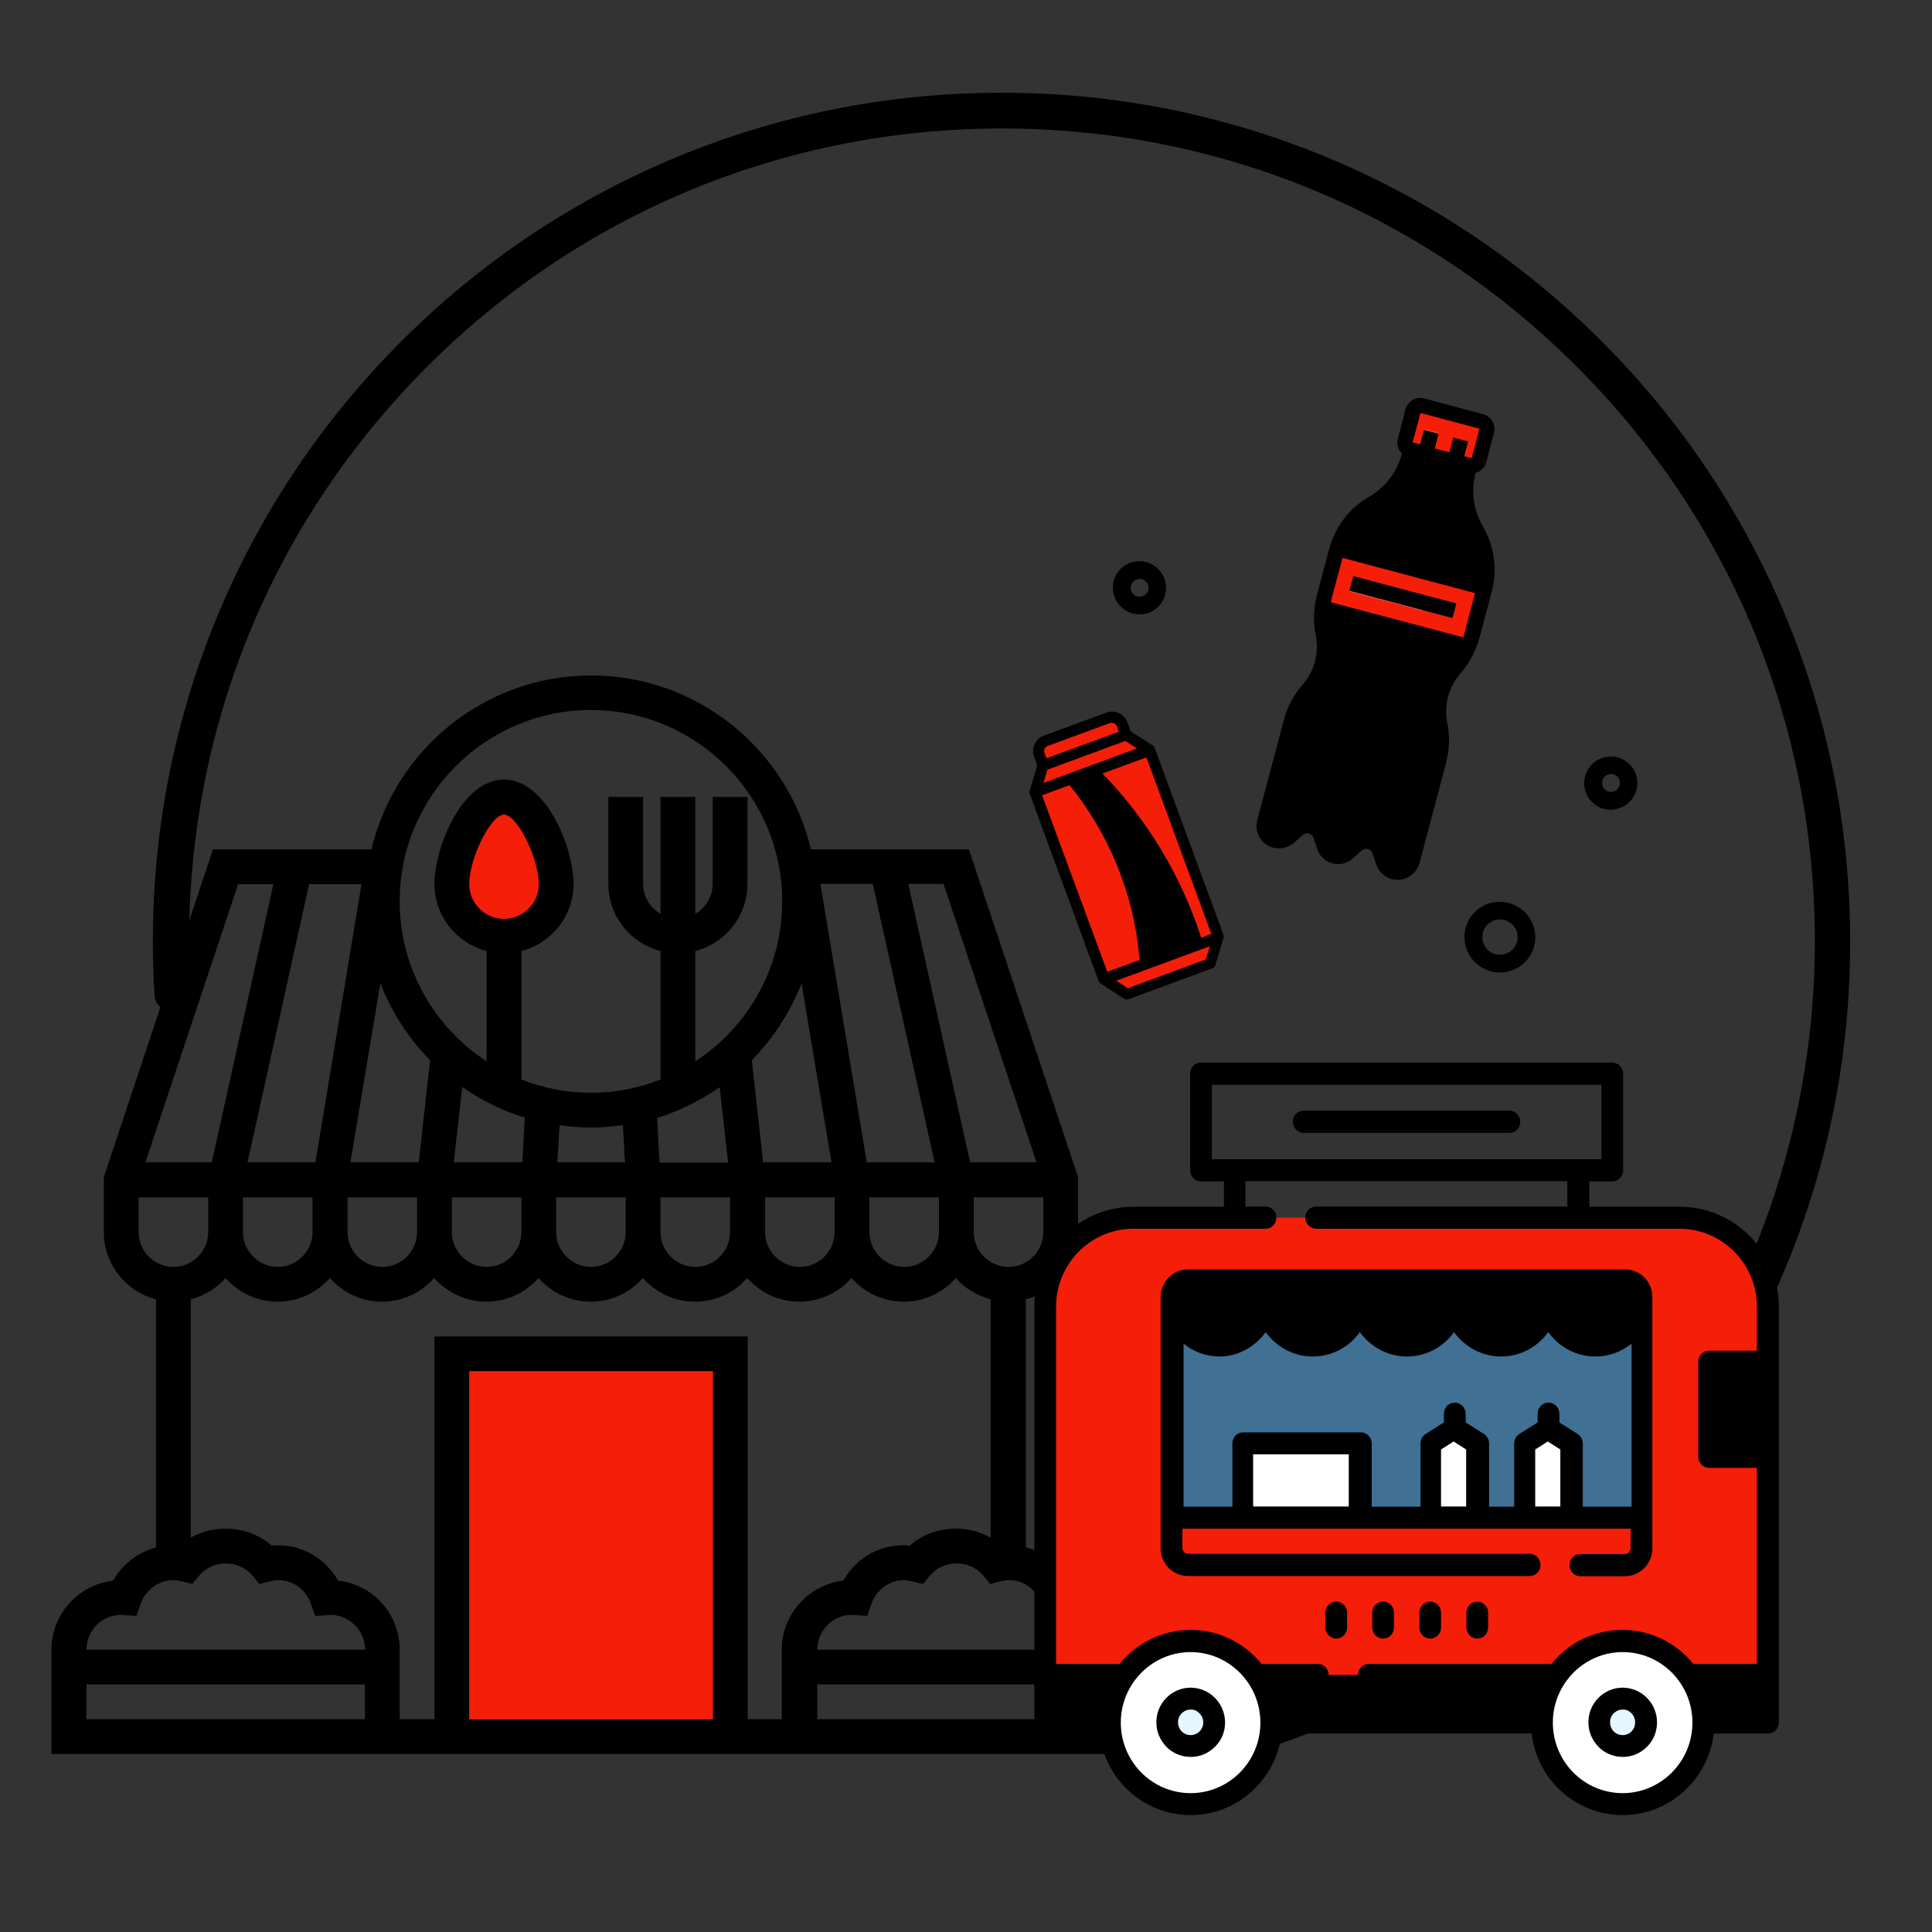 <?xml version="1.0" encoding="utf-8"?>
<!-- Generator: Adobe Illustrator 26.2.1, SVG Export Plug-In . SVG Version: 6.00 Build 0)  -->
<svg version="1.1" id="Layer_1" xmlns="http://www.w3.org/2000/svg" xmlns:xlink="http://www.w3.org/1999/xlink" x="0px" y="0px"
	 viewBox="0 0 800 800" style="enable-background:new 0 0 800 800;" xml:space="preserve">
<rect x="0" y="0" width="800" height="800" fill="#333333" stroke="none"/>
<style type="text/css">
	.st0{fill:#F41E09;}
	.st1{fill:#407093;}
	.st2{fill:#FFFFFF;}
	.st3{fill:#AC80DD;}
	.st4{fill:#FFE07D;}
	.st5{fill:#9DC6FB;}
	.st6{fill:#80B4FB;}
	.st7{fill:#FFD064;}
	.st8{fill:#365E7D;}
	.st9{fill:#E4F6FF;}
	.st10{fill:#ED634A;}
	.st11{fill:#F27766;}
</style>
<g>
	<g>
		<path d="M526.5,722.8c-3.1,0-6-2-7.1-5.1c-1.3-3.9,0.7-8.2,4.7-9.5c136-46.6,227.4-174.6,227.4-318.4c0-89.9-35-174.4-98.6-238
			c-63.6-63.6-148.1-98.6-238-98.6c-89.9,0-174.4,35-238,98.6c-63.6,63.6-98.6,148.1-98.6,238c0,7.1,0.2,14.3,0.7,21.4
			c0.3,4.1-2.9,7.7-7,8c-4.1,0.2-7.7-2.9-8-7c-0.5-7.4-0.7-14.9-0.7-22.4c0-47.5,9.3-93.5,27.6-136.8
			c17.7-41.9,43.1-79.5,75.3-111.7s69.9-57.6,111.7-75.3c43.3-18.3,89.4-27.6,136.8-27.6s93.5,9.3,136.8,27.6
			c41.9,17.7,79.5,43.1,111.7,75.3c32.3,32.3,57.6,69.9,75.3,111.7c18.3,43.3,27.6,89.4,27.6,136.8C766.5,540,671,673.7,529,722.4
			C528.1,722.6,527.3,722.8,526.5,722.8z"/>
	</g>
	<g>
		<rect x="192" y="335.4" class="st0" width="32.9" height="47.6"/>
	</g>
	<g>
		<path d="M442.6,654.4c-3.9-6.8-10.2-11.7-17.8-13.7V538c12.4-3.2,21.6-14.4,21.6-27.8v-22.8l-45.2-135.7h-65.4
			c-9.8-41.2-46.8-72-91-72s-81.2,30.8-91,72H88.2L43,487.4v22.8c0,13.4,9.2,24.6,21.6,27.8v102.8c-7.5,1.9-13.9,6.9-17.8,13.7
			c-14.3,1.7-25.5,13.9-25.5,28.6v43.2H468v-43.2C468,668.3,456.9,656.1,442.6,654.4z M431.1,664l1.8,5.1l5.4-0.3
			c0.4,0,0.8-0.1,0.9-0.1c7.9,0,14.4,6.5,14.4,14.4H338.4c0-7.9,6.5-14.4,14.1-14.4l6.6,0.4l1.8-5.1c2-5.8,7.5-9.7,13.5-9.7
			c1,0,2.1,0.2,3.4,0.5l4.4,1.1l2.9-3.5c5.6-6.7,16.4-6.7,22,0l2.9,3.5l4.4-1.1c1.3-0.3,2.4-0.5,3.4-0.5
			C423.7,654.2,429.1,658.1,431.1,664z M417.6,524.6c-7.9,0-14.4-6.5-14.4-14.4v-14.4H432v14.4C432,518.1,425.6,524.6,417.6,524.6z
			 M208.7,380.5c-7.9,0-14.4-6.5-14.4-14.4c0-10.8,9-28.8,14.4-28.8s14.4,18,14.4,28.8C223.1,374,216.6,380.5,208.7,380.5z
			 M217.3,462.8l-1,18.5h-28.4l3.5-31.2C199.3,455.6,208,460,217.3,462.8z M298,450.2l3.5,31.2h-28.4l-1-18.5
			C281.5,460,290.2,455.6,298,450.2z M358.9,481.3l-19.2-115.3h21.7L387,481.3H358.9z M344.3,481.3H316l-4.7-42.3
			c8.9-9,15.9-19.8,20.6-31.8L344.3,481.3z M257.9,465.9l0.9,15.4h-28l0.9-15.4c4.3,0.6,8.7,1,13.1,1
			C249.2,466.9,253.6,466.5,257.9,465.9z M173.4,481.3h-28.3l12.4-74.1c4.7,12,11.7,22.8,20.6,31.8L173.4,481.3z M130.6,481.3h-28.1
			L128,366.1h21.7L130.6,481.3z M100.6,495.8h28.8v14.4c0,7.9-6.5,14.4-14.4,14.4s-14.4-6.5-14.4-14.4V495.8z M143.9,495.8h28.8
			v14.4c0,7.9-6.5,14.4-14.4,14.4s-14.4-6.5-14.4-14.4V495.8z M187.1,495.8h28.8v14.4c0,7.9-6.5,14.4-14.4,14.4
			c-7.9,0-14.4-6.5-14.4-14.4V495.8z M230.3,495.8h28.8v14.4c0,7.9-6.5,14.4-14.4,14.4s-14.4-6.5-14.4-14.4V495.8z M273.5,495.8
			h28.8v14.4c0,7.9-6.5,14.4-14.4,14.4c-7.9,0-14.4-6.5-14.4-14.4V495.8z M316.8,495.8h28.8v14.4c0,7.9-6.5,14.4-14.4,14.4
			s-14.4-6.5-14.4-14.4V495.8z M360,495.8h28.8v14.4c0,7.9-6.5,14.4-14.4,14.4c-7.9,0-14.4-6.5-14.4-14.4V495.8z M429.2,481.3h-27.5
			l-25.6-115.3h14.6L429.2,481.3z M244.7,294c43.7,0,79.2,35.6,79.2,79.2c0,27.8-14.4,52.2-36,66.3v-45.7
			c12.4-3.2,21.6-14.4,21.6-27.8v-36h-14.4v36c0,5.3-2.9,9.9-7.2,12.4v-48.4h-14.4v48.4c-4.3-2.5-7.2-7.1-7.2-12.4v-36h-14.4v36
			c0,13.4,9.2,24.6,21.6,27.8V447c-8.9,3.5-18.6,5.5-28.8,5.5s-19.9-2-28.8-5.5v-53.2c12.4-3.2,21.6-14.4,21.6-27.8
			c0-14.8-11.2-43.2-28.8-43.2s-28.8,28.4-28.8,43.2c0,13.4,9.2,24.6,21.6,27.8v45.7c-21.7-14.2-36-38.6-36-66.3
			C165.5,329.6,201,294,244.7,294z M98.6,366.1h14.6L87.7,481.3H60.2L98.6,366.1z M57.4,510.2v-14.4h28.8v14.4
			c0,7.9-6.5,14.4-14.4,14.4S57.4,518.1,57.4,510.2z M49.9,668.7l6.6,0.4l1.8-5.1c2-5.8,7.5-9.7,13.5-9.7c1,0,2.1,0.2,3.4,0.5
			l4.4,1.1l2.9-3.5c5.6-6.7,16.4-6.7,22,0l2.9,3.5l4.4-1.1c1.3-0.3,2.4-0.5,3.4-0.5c6.1,0,11.5,3.9,13.5,9.7l1.8,5.1l5.4-0.3
			c0.4,0,0.8-0.1,0.9-0.1c7.9,0,14.4,6.5,14.4,14.4H35.8C35.8,675.1,42.3,668.7,49.9,668.7z M35.8,711.9v-14.4h115.3v14.4H35.8z
			 M295.2,711.9H194.3V567.8h100.9V711.9z M324,711.9h-14.4V553.4H179.9v158.5h-14.4v-28.8c0-14.8-11.1-27-25.5-28.6
			c-5.5-9.6-15.8-15.6-27.5-14.5c-9.1-8.1-23.1-9.2-33.5-3.3V538c5.6-1.5,10.7-4.5,14.4-8.8c5.3,6,13,9.8,21.6,9.8
			s16.3-3.8,21.6-9.8c5.3,6,13,9.8,21.6,9.8s16.3-3.8,21.6-9.8c5.3,6,13,9.8,21.6,9.8c8.6,0,16.3-3.8,21.6-9.8
			c5.3,6,13,9.8,21.6,9.8s16.3-3.8,21.6-9.8c5.3,6,13,9.8,21.6,9.8c8.6,0,16.3-3.8,21.6-9.8c5.3,6,13,9.8,21.6,9.8
			s16.3-3.8,21.6-9.8c5.3,6,13,9.8,21.6,9.8c8.6,0,16.3-3.8,21.6-9.8c3.7,4.3,8.8,7.3,14.4,8.8v98.7c-10.4-5.9-24.4-4.8-33.5,3.3
			c-11.7-1.1-22.1,4.9-27.5,14.5c-14.3,1.7-25.5,13.9-25.5,28.6V711.9z M338.4,711.9v-14.4h115.3v14.4H338.4z"/>
	</g>
	<g>
		<rect x="194.3" y="567.8" class="st0" width="100.9" height="144.1"/>
	</g>
	<g>
		<path d="M621.1,402.7c5.9,0,11.3-3.6,13.5-9c2.3-5.5,1-11.8-3.2-16c-4.2-4.2-10.5-5.4-16-3.2c-5.5,2.3-9,7.6-9,13.5
			C606.4,396.1,613,402.7,621.1,402.7L621.1,402.7z M621.1,380.7c3,0,5.6,1.8,6.8,4.5c1.1,2.7,0.5,5.9-1.6,8c-2.1,2.1-5.2,2.7-8,1.6
			c-2.7-1.1-4.5-3.8-4.5-6.8C613.8,384,617,380.7,621.1,380.7L621.1,380.7z M621.1,380.7"/>
	</g>
	<g>
		<path d="M471.9,254.4c4.4,0,8.4-2.7,10.1-6.8c1.7-4.1,0.8-8.8-2.4-12c-3.1-3.1-7.9-4.1-12-2.4c-4.1,1.7-6.8,5.7-6.8,10.1
			C460.9,249.5,465.8,254.4,471.9,254.4L471.9,254.4z M471.9,239.7c1.5,0,2.8,0.9,3.4,2.3c0.6,1.4,0.3,2.9-0.8,4c-1,1-2.6,1.4-4,0.8
			c-1.4-0.6-2.3-1.9-2.3-3.4C468.2,241.4,469.9,239.7,471.9,239.7L471.9,239.7z M471.9,239.7"/>
	</g>
	<g>
		<path d="M678,324.2c0-4.4-2.7-8.4-6.8-10.1c-4.1-1.7-8.8-0.8-12,2.4c-3.1,3.1-4.1,7.9-2.4,12c1.7,4.1,5.7,6.8,10.1,6.8
			C673.1,335.2,678,330.3,678,324.2L678,324.2z M663.4,324.2c0-1.5,0.9-2.8,2.3-3.4c1.4-0.6,2.9-0.3,4,0.8c1,1,1.4,2.6,0.8,4
			c-0.6,1.4-1.9,2.3-3.4,2.3C665,327.9,663.4,326.3,663.4,324.2L663.4,324.2z M663.4,324.2"/>
	</g>
	<g>
		<g>
			<path class="st0" d="M732.1,693.6H432.8V541.1c0-20.4,16.3-36.9,36.5-36.9h226.3c20.2,0,36.5,16.5,36.5,36.9V693.6z M732.1,693.6
				"/>
		</g>
		<g>
			<rect x="707.8" y="563.9" width="24.3" height="39.3"/>
		</g>
		<g>
			<path class="st1" d="M485.1,628.4V537c0-3.9,3.1-7,6.9-7h180.9c3.8,0,6.9,3.1,6.9,7v91.4H485.1z M485.1,628.4"/>
		</g>
		<g>
			<path class="st2" d="M650.6,628.4v-30.7l-9.7-6.1l-9.7,6.1v30.7H650.6z M650.6,628.4"/>
		</g>
		<g>
			<rect x="515.5" y="601.9" class="st2" width="48.7" height="30.7"/>
		</g>
		<g>
			<path class="st2" d="M611.7,628.4v-30.7l-9.7-6.1l-9.7,6.1v30.7H611.7z M611.7,628.4"/>
		</g>
		<g>
			<rect x="432.8" y="693.6" width="299.3" height="19.7"/>
		</g>
		<g>
			<path class="st4" d="M524.1,537.4c0,11-9,20-20,19.7c-10.6-0.3-18.9-9.4-18.9-20.1c0-3.8,3.1-7,6.9-7h32L524.1,537.4L524.1,537.4
				z M524.1,537.4"/>
		</g>
		<g>
			<path class="st5" d="M563,537.4c0,10.9-8.7,19.7-19.5,19.7c-10.8,0-19.5-8.8-19.5-19.7V530H563V537.4z M563,537.4"/>
		</g>
		<g>
			<path class="st4" d="M601.9,537.4c0,10.9-8.7,19.7-19.5,19.7c-10.8,0-19.5-8.8-19.5-19.7V530h38.9V537.4z M601.9,537.4"/>
		</g>
		<g>
			<path class="st5" d="M640.9,537.4c0,10.9-8.7,19.7-19.5,19.7c-10.8,0-19.5-8.8-19.5-19.7V530h38.9V537.4z M640.9,537.4"/>
		</g>
		<g>
			<path class="st4" d="M679.8,537.4c0,11-9,20-20,19.7c-10.6-0.3-18.9-9.4-18.9-20.1v-7h32c3.8,0,6.9,3.1,6.9,7V537.4z
				 M679.8,537.4"/>
		</g>
		<g>
			<path class="st6" d="M629.7,530v7.4c0,8.9-5.8,16.4-13.9,18.8c1.8,0.5,3.6,0.8,5.6,0.8c10.8,0,19.5-8.8,19.5-19.7V530H629.7z
				 M629.7,530"/>
		</g>
		<g>
			<path class="st7" d="M668.6,530v7.4c0,8.9-5.8,16.4-13.9,18.8c2.1,0.6,4.4,0.9,6.8,0.8c10.3-0.6,18.3-9.6,18.3-20v0
				c0-3.9-3.1-7-6.9-7H668.6z M668.6,530"/>
		</g>
		<g>
			<path class="st6" d="M551.8,530v7.4c0,8.9-5.8,16.4-13.9,18.8c1.8,0.5,3.7,0.8,5.6,0.8c10.8,0,19.5-8.8,19.5-19.7V530H551.8z
				 M551.8,530"/>
		</g>
		<g>
			<path class="st7" d="M590.7,530v7.4c0,8.9-5.8,16.4-13.9,18.8c1.8,0.5,3.6,0.8,5.6,0.8c10.8,0,19.5-8.8,19.5-19.7V530H590.7z
				 M590.7,530"/>
		</g>
		<g>
			<path class="st7" d="M512.9,530v7.4c0,8.9-5.8,16.4-13.9,18.8c1.8,0.5,3.7,0.8,5.6,0.8c10.8,0,19.5-8.8,19.5-19.7V530H512.9z
				 M512.9,530"/>
		</g>
		<g>
			<path class="st2" d="M705.3,713.2c0,18.7-15,33.8-33.5,33.8c-18.5,0-33.5-15.1-33.5-33.8c0-18.7,15-33.8,33.5-33.8
				C690.4,679.4,705.3,694.5,705.3,713.2L705.3,713.2z M705.3,713.2"/>
		</g>
		<g>
			<path class="st9" d="M681.6,713.2c0,5.4-4.4,9.8-9.7,9.8c-5.4,0-9.7-4.4-9.7-9.8c0-5.4,4.4-9.8,9.7-9.8
				C677.3,703.4,681.6,707.8,681.6,713.2L681.6,713.2z M681.6,713.2"/>
		</g>
		<g>
			<path class="st2" d="M526.5,713.2c0,18.7-15,33.8-33.5,33.8c-18.5,0-33.5-15.1-33.5-33.8c0-18.7,15-33.8,33.5-33.8
				C511.5,679.4,526.5,694.5,526.5,713.2L526.5,713.2z M526.5,713.2"/>
		</g>
		<g>
			<path class="st9" d="M502.8,713.2c0,5.4-4.4,9.8-9.7,9.8s-9.7-4.4-9.7-9.8c0-5.4,4.4-9.8,9.7-9.8S502.8,707.8,502.8,713.2
				L502.8,713.2z M502.8,713.2"/>
		</g>
		<g>
			<path d="M492,652.6h141.4c2.5,0,4.5-2,4.5-4.6c0-2.5-2-4.6-4.5-4.6H492c-1.3,0-2.4-1.1-2.4-2.4V633h185.6v8.1
				c0,1.3-1.1,2.4-2.4,2.4h-18.4c-2.5,0-4.5,2-4.5,4.6c0,2.5,2,4.6,4.5,4.6h18.4c6.3,0,11.4-5.2,11.4-11.5l0-104.1
				c0-6.4-5.1-11.5-11.4-11.5H492c-6.3,0-11.4,5.2-11.4,11.5l0,104.1C480.6,647.5,485.7,652.6,492,652.6L492,652.6z M524.1,551.6
				c4.4,6.1,11.5,10.1,19.5,10.1c8,0,15.1-4,19.5-10.1c4.4,6.1,11.5,10.1,19.5,10.1c8,0,15.1-4,19.5-10.1
				c4.4,6.1,11.5,10.1,19.5,10.1c8,0,15.1-4,19.5-10.1c4.4,6.1,11.5,10.1,19.5,10.1c5.7,0,10.8-2,15-5.3v67.5h-20.2v-26.2
				c0-1.6-0.8-3-2.1-3.9l-7.6-4.8v-3.6c0-2.5-2-4.6-4.5-4.6c-2.5,0-4.5,2-4.5,4.6v3.6l-7.6,4.8c-1.3,0.8-2.1,2.3-2.1,3.9v26.2h-10.4
				v-26.2c0-1.6-0.8-3-2.1-3.9l-7.6-4.8v-3.6c0-2.5-2-4.6-4.5-4.6c-2.5,0-4.5,2-4.5,4.6v3.6l-7.6,4.8c-1.3,0.8-2.1,2.3-2.1,3.9v26.2
				h-20.2v-26.2c0-2.5-2-4.6-4.5-4.6h-48.7c-2.5,0-4.5,2-4.5,4.6v26.2h-20.2v-67.5c4.1,3.3,9.3,5.3,14.9,5.3
				C512.6,561.7,519.7,557.7,524.1,551.6L524.1,551.6z M640.9,596.9l5.2,3.3v23.6h-10.4v-23.6L640.9,596.9z M601.9,596.9l5.2,3.3
				v23.6h-10.4v-23.6L601.9,596.9z M558.5,623.8h-39.6v-21.6h39.6V623.8z M489.6,537"/>
		</g>
		<g>
			<path d="M695.6,499.7h-37.5v-10.5h9.5c2.5,0,4.5-2,4.5-4.6v-40c0-2.5-2-4.6-4.5-4.6H497.3c-2.5,0-4.5,2-4.5,4.6v40
				c0,2.5,2,4.6,4.5,4.6h9.5v10.5h-37.5c-22.6,0-41,18.6-41,41.4v172.1c0,2.5,2,4.6,4.5,4.6h22.5c2.2,19,18.3,33.8,37.7,33.8
				c19.4,0,35.5-14.8,37.7-33.8h103.5c2.2,19,18.3,33.8,37.7,33.8c19.4,0,35.5-14.8,37.7-33.8h22.5c2.5,0,4.5-2,4.5-4.6V541.1
				C736.6,518.3,718.2,499.7,695.6,499.7L695.6,499.7z M727.6,598.6h-15.3v-30.2h15.3V598.6z M501.8,449.2h161.3V480H501.8V449.2z
				 M437.3,541.1c0-17.8,14.3-32.3,32-32.3h54.7c2.5,0,4.5-2,4.5-4.6c0-2.5-2-4.6-4.5-4.6h-8.3v-10.5h133.3v10.5h-104
				c-2.5,0-4.5,2-4.5,4.6c0,2.5,2,4.6,4.5,4.6h150.5c17.6,0,32,14.5,32,32.3v18.2h-19.8c-2.5,0-4.5,2-4.5,4.6v39.3
				c0,2.5,2,4.6,4.5,4.6h19.8V689h-26.3c-7-8.6-17.6-14.1-29.4-14.1c-11.9,0-22.5,5.5-29.4,14.1h-75.6c-2.5,0-4.5,2-4.5,4.6
				c0,2.5,2,4.6,4.5,4.6H637c-1.4,3.3-2.4,6.8-2.8,10.5H530.7c-0.4-3.7-1.4-7.2-2.8-10.5h17.8c2.5,0,4.5-2,4.5-4.6
				c0-2.5-2-4.6-4.5-4.6h-23.3c-7-8.6-17.6-14.1-29.4-14.1c-11.8,0-22.4,5.5-29.4,14.1h-26.3V541.1z M437.3,698.1h20.8
				c-1.4,3.3-2.4,6.8-2.8,10.5h-18V698.1z M493,742.5c-16,0-28.9-13.1-28.9-29.2s13-29.2,28.9-29.2s28.9,13.1,28.9,29.2
				S509,742.5,493,742.5L493,742.5z M671.9,742.5c-16,0-28.9-13.1-28.9-29.2s13-29.2,28.9-29.2c16,0,28.9,13.1,28.9,29.2
				S687.8,742.5,671.9,742.5L671.9,742.5z M709.6,708.7c-0.4-3.7-1.4-7.2-2.8-10.5h20.8v10.5H709.6z M709.6,708.7"/>
		</g>
		<g>
			<path d="M682.9,704.1c-2.4-3-5.8-4.8-9.6-5.2c-3.8-0.4-7.5,0.8-10.4,3.2c-2.9,2.4-4.8,5.9-5.1,9.7c-0.4,3.8,0.8,7.6,3.2,10.5
				c2.8,3.5,6.9,5.2,11,5.2c3.2,0,6.4-1.1,9-3.3C687,719.3,687.9,710.2,682.9,704.1L682.9,704.1z M675.2,717.3
				c-2.2,1.8-5.5,1.5-7.3-0.7c-0.9-1.1-1.3-2.5-1.2-3.9c0.1-1.4,0.8-2.7,1.9-3.6c0.9-0.8,2.1-1.2,3.3-1.2c0.2,0,0.3,0,0.5,0
				c1.4,0.1,2.6,0.8,3.5,1.9C677.7,712.1,677.4,715.4,675.2,717.3L675.2,717.3z M675.2,717.3"/>
		</g>
		<g>
			<path d="M504,704.1c-2.4-3-5.8-4.8-9.6-5.2c-3.8-0.4-7.5,0.8-10.4,3.2c-2.9,2.4-4.8,5.9-5.1,9.7c-0.4,3.8,0.8,7.6,3.2,10.5
				c2.8,3.5,6.9,5.2,11,5.2c3.2,0,6.4-1.1,9-3.3C508.2,719.3,509,710.2,504,704.1L504,704.1z M496.3,717.3c-2.2,1.8-5.5,1.5-7.3-0.7
				c-0.9-1.1-1.3-2.5-1.2-3.9c0.1-1.4,0.8-2.7,1.9-3.6c0.9-0.8,2.1-1.2,3.3-1.2c0.2,0,0.3,0,0.5,0c1.4,0.1,2.6,0.8,3.5,1.9
				C498.9,712.1,498.6,715.4,496.3,717.3L496.3,717.3z M496.3,717.3"/>
		</g>
		<g>
			<path d="M553.3,663.2c-2.5,0-4.5,2-4.5,4.6v6.1c0,2.5,2,4.6,4.5,4.6c2.5,0,4.5-2,4.5-4.6v-6.1
				C557.8,665.2,555.7,663.2,553.3,663.2L553.3,663.2z M553.3,663.2"/>
		</g>
		<g>
			<path d="M572.7,663.2c-2.5,0-4.5,2-4.5,4.6v6.1c0,2.5,2,4.6,4.5,4.6c2.5,0,4.5-2,4.5-4.6v-6.1
				C577.2,665.2,575.2,663.2,572.7,663.2L572.7,663.2z M572.7,663.2"/>
		</g>
		<g>
			<path d="M592.2,663.2c-2.5,0-4.5,2-4.5,4.6v6.1c0,2.5,2,4.6,4.5,4.6c2.5,0,4.5-2,4.5-4.6v-6.1
				C596.7,665.2,594.7,663.2,592.2,663.2L592.2,663.2z M592.2,663.2"/>
		</g>
		<g>
			<path d="M611.7,663.2c-2.5,0-4.5,2-4.5,4.6v6.1c0,2.5,2,4.6,4.5,4.6c2.5,0,4.5-2,4.5-4.6v-6.1
				C616.2,665.2,614.1,663.2,611.7,663.2L611.7,663.2z M611.7,663.2"/>
		</g>
		<g>
			<path d="M539.9,469.1H625c2.5,0,4.5-2,4.5-4.6c0-2.5-2-4.6-4.5-4.6h-85.2c-2.5,0-4.5,2-4.5,4.6
				C535.4,467.1,537.4,469.1,539.9,469.1L539.9,469.1z M539.9,469.1"/>
		</g>
	</g>
	<g>
		<g>
			
				<rect x="441.3" y="316.7" transform="matrix(0.938 -0.345 0.345 0.938 -94.953 183.208)" class="st0" width="50.5" height="82.6"/>
		</g>
		<g>
			<path d="M495.9,391.2c-8-26-22-49.7-40.9-69.2l-2.7-2.7l-8.6,3.2c17.2,20.8,27.8,46.2,30.3,73l0.4,3.7L495.9,391.2z M495.9,391.2
				"/>
		</g>
		<g>
			<polyline class="st0" points="457.1,405.5 466.8,411.7 501.2,399 504.5,388 			"/>
		</g>
		<g>
			<polyline class="st0" points="476,310.5 466.3,304.3 431.9,317 428.6,328 			"/>
		</g>
		<g>
			<path class="st0" d="M431.9,317l-1.6-4.3c-0.9-2.4,0.3-5,2.7-5.9l25.8-9.5c2.4-0.9,5,0.3,5.9,2.7l1.6,4.3"/>
		</g>
		<g>
			<path d="M477.2,308.6l-9-5.8l-1.3-3.6c-1.3-3.6-5.3-5.4-8.8-4.1l-25.8,9.5c-3.6,1.3-5.4,5.3-4.1,8.8l1.3,3.6l-3.1,10.3l0,0
				c-0.2,0.5-0.2,1,0,1.4l28.5,77.5c0.2,0.5,0.5,0.8,0.9,1.1l0,0l9.6,6.2c0.6,0.4,1.4,0.5,2,0.2l34.5-12.7c0.7-0.2,1.2-0.8,1.4-1.5
				l3.3-11l0,0c0.2-0.5,0.2-1,0-1.4l-28.5-77.5C477.9,309.3,477.6,308.9,477.2,308.6L477.2,308.6z M501.6,386.7l-4.2,1.6
				c-8.2-25.4-22.1-48.6-40.7-67.8l-0.2-0.2l18.2-6.7L501.6,386.7z M476.4,396l-0.1-0.7c-2.5-26.2-12.5-51.1-28.8-71.7l4.2-1.6
				l1.6,1.7c18.1,18.7,31.7,41.4,39.7,66.2L476.4,396z M431.5,329.3l11.4-4.2c16.3,20.2,26.4,44.7,28.8,70.5l0.2,1.9l-13.4,4.9
				L431.5,329.3z M432.1,324.2l1.6-5.5l32.3-11.9l4.8,3.1L432.1,324.2z M432.5,310.1c0.3-0.6,0.7-1,1.3-1.2l25.8-9.5
				c1.2-0.4,2.5,0.2,2.9,1.4l0.8,2.2L433.3,314l-0.8-2.2C432.2,311.3,432.3,310.7,432.5,310.1L432.5,310.1z M499.3,397.3L467,409.2
				l-4.8-3.1l38.8-14.3L499.3,397.3z M499.3,397.3"/>
		</g>
	</g>
	<g>
		<g>
			<path d="M608.6,192.8l-0.6,2.3c-2.2,8.3-1,17.1,3.3,24.5c4.3,7.4,5.5,16.2,3.3,24.5l-5.1,19.2c-1.3,5-3.8,9.6-7.2,13.4
				c-2.7,3.1-4.7,6.8-5.8,10.8c-1.1,4-1.2,8.2-0.3,12.3c1,5,0.9,10.2-0.4,15.2l-11,41.4c-0.9,3.3-4.3,5.3-7.5,4.4
				c-2-0.5-3.6-2-4.3-4l-1.6-4.7c-0.6-1.9-2.2-3.3-4.1-3.8c-1.9-0.5-3.9,0-5.4,1.3l-3.8,3.4c-1.5,1.3-3.5,1.8-5.4,1.3
				c-1.9-0.5-3.4-1.9-4.1-3.8l-1.6-4.8c-0.6-1.9-2.2-3.3-4.1-3.8c-1.9-0.5-3.9,0-5.4,1.3l-3.7,3.3c-1.5,1.4-3.7,1.9-5.7,1.3
				c-3.3-0.9-5.3-4.3-4.4-7.5l11-41.4c1.3-5,3.8-9.6,7.2-13.4c2.7-3.1,4.7-6.8,5.8-10.8c1.1-4,1.2-8.2,0.3-12.3
				c-1-5-0.9-10.2,0.4-15.2l5.1-19.2c2.2-8.3,7.6-15.4,15-19.7c7.4-4.3,12.8-11.4,15-19.7l0.6-2.3"/>
		</g>
		<g>
			<path class="st0" d="M614.7,243.4c-0.1,0.2-0.1,0.5-0.2,0.7l-5.1,19.2c-0.4,1.5-0.9,3-1.5,4.4l-60.4-16c0.2-1.5,0.5-3.1,0.9-4.6
				l5.1-19.2c0.1-0.2,0.1-0.5,0.2-0.7L614.7,243.4z M614.7,243.4"/>
		</g>
		<g>
			<path class="st0" d="M589,168l24.4,6.5c1.7,0.4,2.7,2.2,2.2,3.9l-3.2,12.2c-0.4,1.7-2.2,2.7-3.9,2.2l-24.4-6.5
				c-1.7-0.4-2.7-2.2-2.2-3.9l3.2-12.2C585.6,168.5,587.3,167.5,589,168L589,168z M589,168"/>
		</g>
		<g>
			
				<rect x="586.7" y="180.2" transform="matrix(0.256 -0.967 0.967 0.256 262.697 708.052)" class="st10" width="9.5" height="6.3"/>
		</g>
		<g>
			
				<rect x="577.8" y="225.4" transform="matrix(0.256 -0.967 0.967 0.256 192.841 745.663)" class="st10" width="6.3" height="44.2"/>
		</g>
		<g>
			<path class="st11" d="M589.6,246.5l-29.2-7.7l-1.6,6.1l30,7.9C589.1,250.7,589.4,248.6,589.6,246.5L589.6,246.5z M589.6,246.5"/>
		</g>
		<g>
			<path d="M611,195.9l0-0.1c2.2-0.6,3.9-2.3,4.4-4.4l3.2-12.2c0.9-3.4-1.1-6.8-4.5-7.7l-24.4-6.5c-3.4-0.9-6.8,1.1-7.7,4.5
				l-3.2,12.2c-0.6,2.2,0.1,4.5,1.7,6.1l0,0.1c-2,7.5-6.8,13.9-13.6,17.8c-8.2,4.7-14.1,12.5-16.5,21.6l-5.1,19.2
				c-1.4,5.4-1.6,11.1-0.5,16.6c1.5,7.3-0.5,14.8-5.4,20.4c-3.7,4.2-6.4,9.2-7.8,14.7l-11,41.4c-1.3,5,1.6,10.1,6.6,11.4
				c3,0.8,6.2,0,8.6-2l3.7-3.3c1.5-1.2,3.7-0.6,4.4,1.2l1.6,4.8c1,2.9,3.3,5.1,6.3,5.8c2.9,0.8,6.1,0,8.3-2l3.8-3.4
				c1.5-1.2,3.7-0.6,4.4,1.2l1.6,4.7c1.3,3.9,5,6.5,9.2,6.3c4.1-0.1,7.6-3,8.7-7l11-41.4c1.4-5.4,1.6-11.1,0.5-16.6
				c-1.5-7.3,0.5-14.8,5.4-20.4c3.7-4.2,6.4-9.3,7.9-14.7l5.1-19.2c2.4-9.1,1.1-18.8-3.6-26.9C610.1,211.3,609,203.4,611,195.9
				L611,195.9z M588.2,171l24.4,6.5l-3.2,12.2l-3.1-0.8l1.6-6.1l-6.1-1.6l-1.6,6.1l-6.1-1.6l1.6-6.1l-6.1-1.6L588,184l-3.1-0.8
				L588.2,171z M570.1,211c7.9-4.6,13.8-12.1,16.3-20.9l18.4,4.9c-2.2,8.9-0.8,18.3,3.8,26.2c3.2,5.5,4.5,11.9,3.7,18.3L557.8,225
				C560.3,219.1,564.6,214.2,570.1,211L570.1,211z M605.9,263.9l-54.8-14.5c0.1-0.5,0.2-1,0.3-1.5l4.5-16.9l54.9,14.6l-4.5,16.9
				C606.3,263,606.1,263.5,605.9,263.9L605.9,263.9z M592.7,314.2l-11,41.4c-0.3,1.3-1.5,2.2-2.8,2.2c-1.3,0-2.5-0.8-3-2l-1.6-4.7
				c-1-2.9-3.3-5.1-6.3-5.8c-2.9-0.8-6.1,0-8.3,2l-3.8,3.4c-1.5,1.2-3.7,0.6-4.4-1.2l-1.6-4.8c-1-2.9-3.3-5.1-6.3-5.8
				c-2.9-0.8-6.1,0-8.3,2l-3.7,3.3c-0.8,0.7-1.8,0.9-2.8,0.7c-0.8-0.2-1.4-0.7-1.8-1.4c-0.4-0.7-0.5-1.5-0.3-2.3l11-41.4
				c1.2-4.5,3.4-8.6,6.5-12.1c6.2-7.1,8.8-16.6,6.9-25.9c-0.4-1.9-0.6-3.9-0.6-5.9l52.9,14c-1,1.7-2.1,3.4-3.4,4.9
				c-6.2,7.1-8.8,16.6-6.9,25.9C594,305,593.9,309.8,592.7,314.2L592.7,314.2z M592.7,314.2"/>
		</g>
		<g>
			<rect x="577.8" y="225.4" transform="matrix(0.256 -0.967 0.967 0.256 192.841 745.663)" width="6.3" height="44.2"/>
		</g>
	</g>
</g>
</svg>
